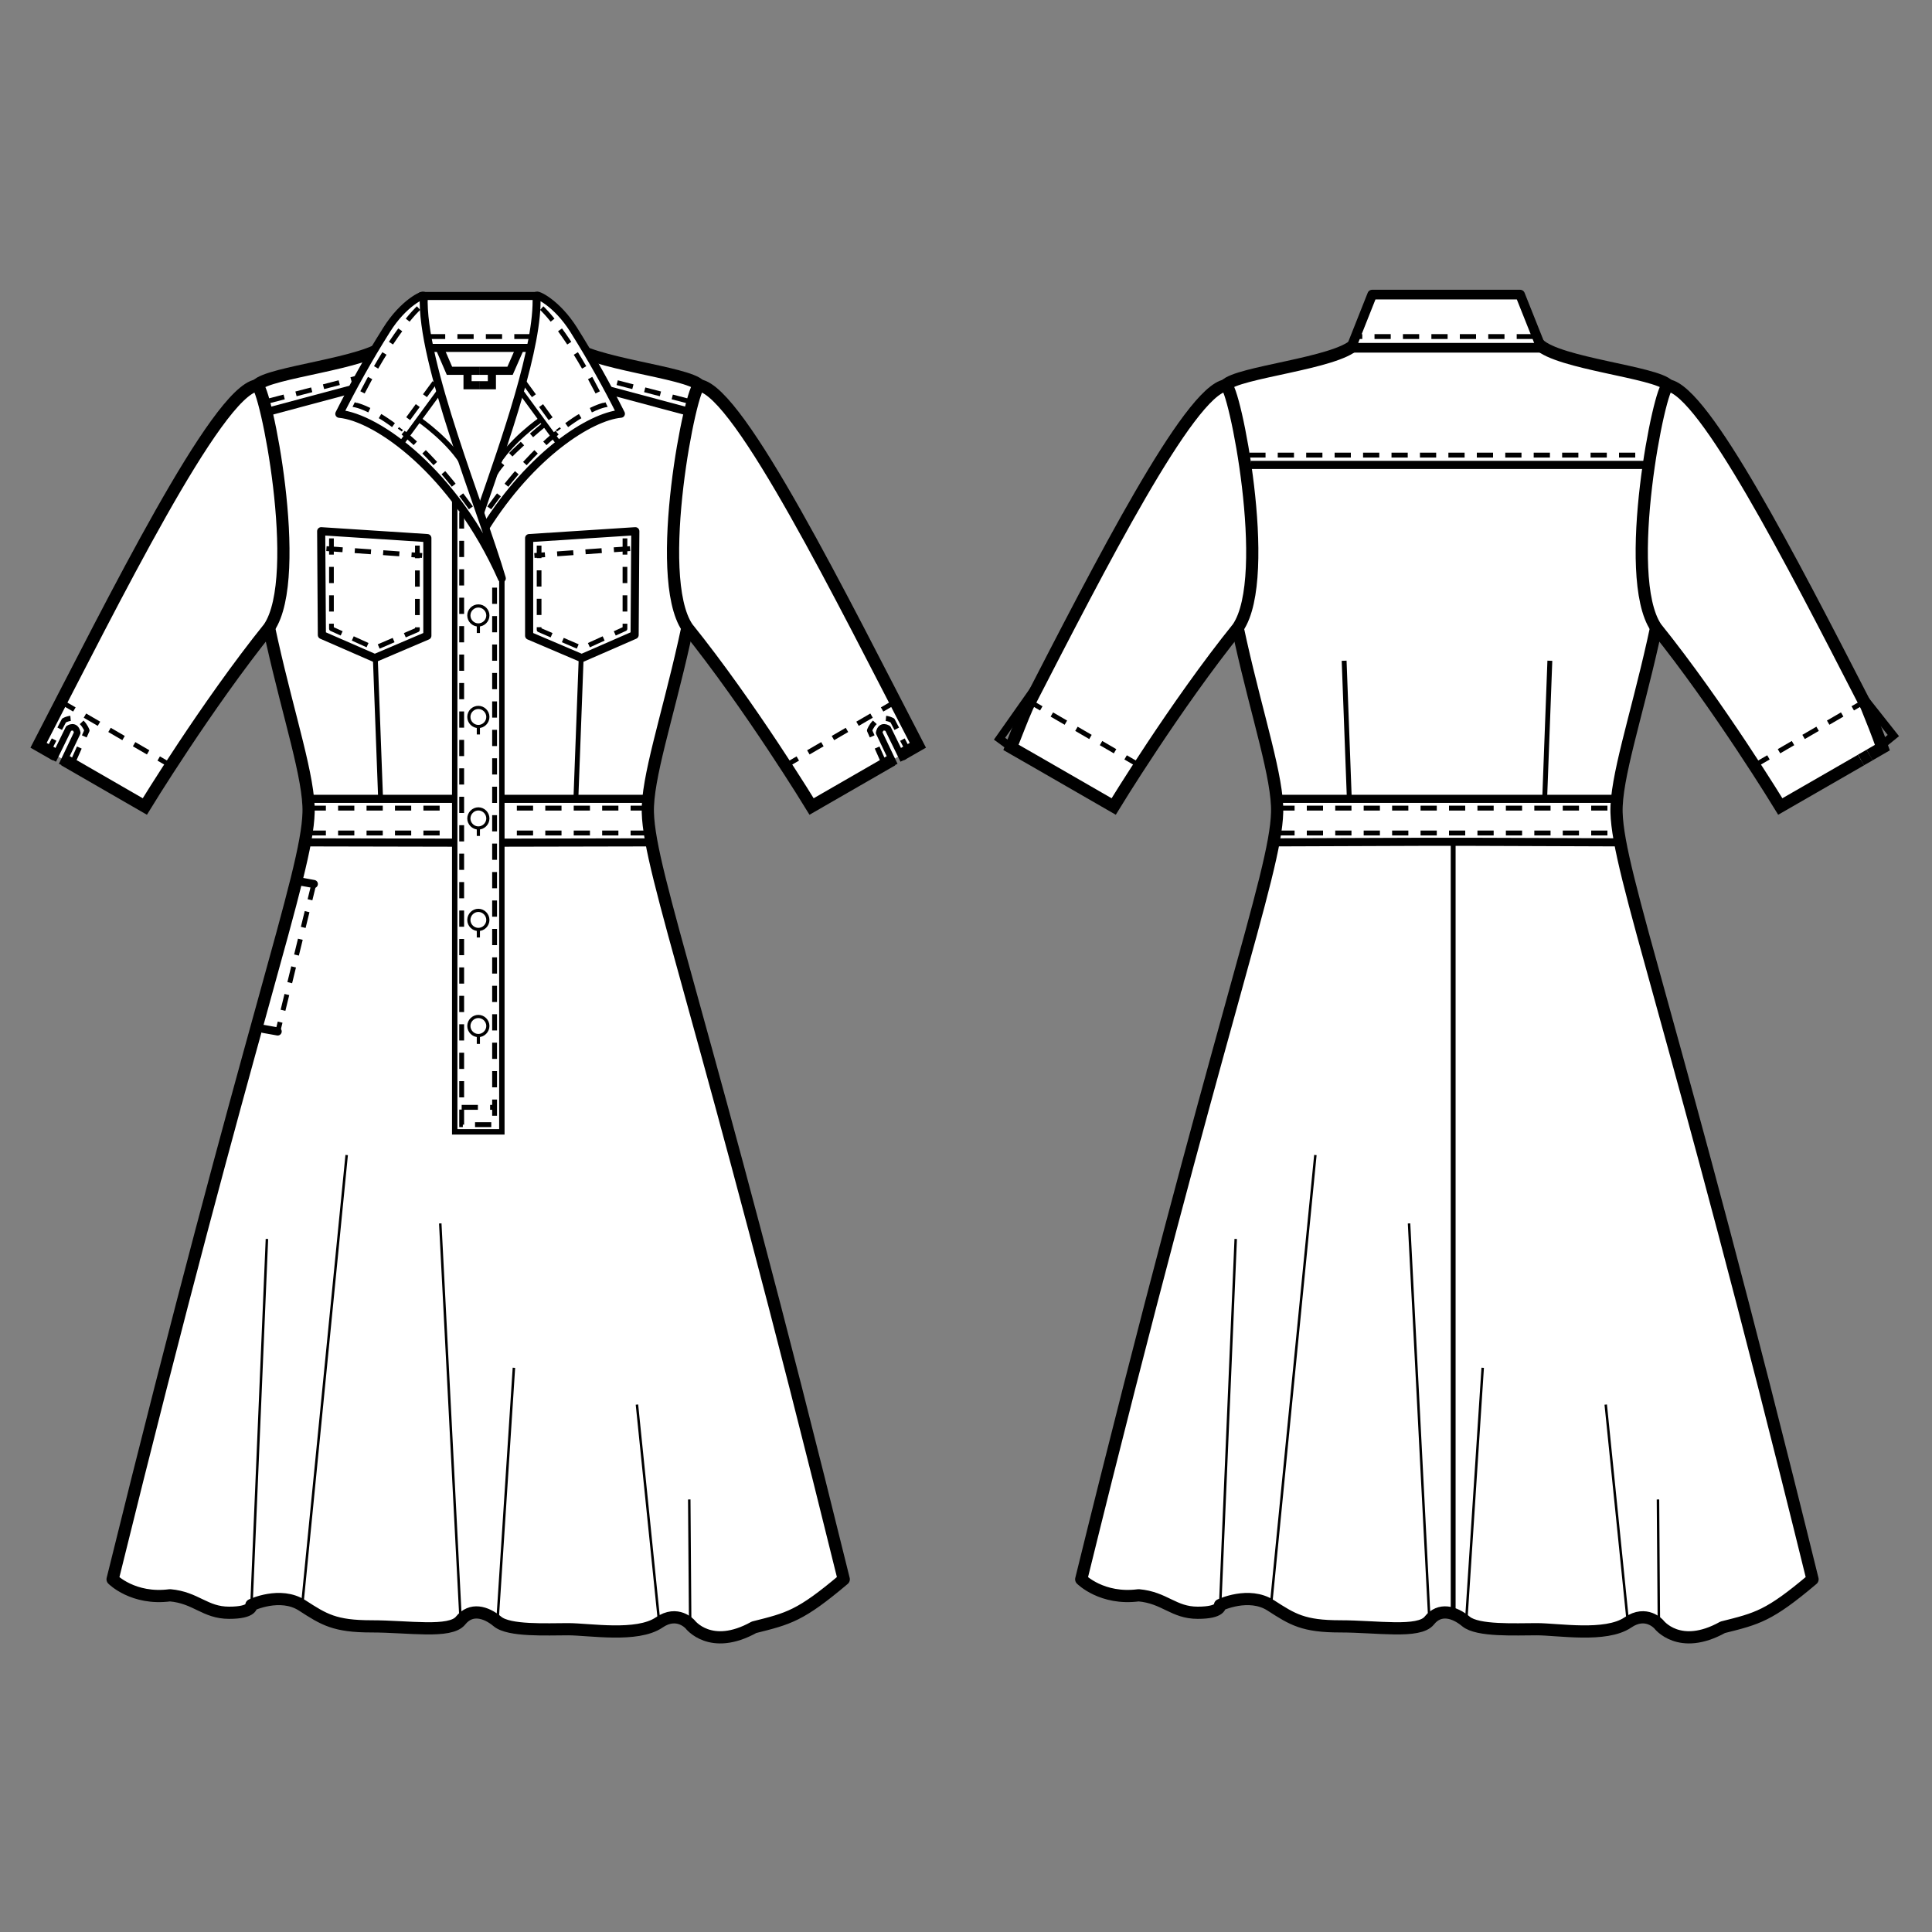 <?xml version="1.0" encoding="UTF-8"?>
<svg id="_レイヤー_1" data-name="レイヤー_1" xmlns="http://www.w3.org/2000/svg" version="1.1" viewBox="0 0 250 250">
  <rect x="0" y="0" width="250" height="250" fill="#808080" stroke="none"/>
  <!-- Generator: Adobe Illustrator 30.0.0, SVG Export Plug-In . SVG Version: 2.1.1 Build 123)  -->
  <defs>
    <style>
      .st0 {
        stroke-width: .7px;
      }

      .st0, .st1, .st2, .st3, .st4, .st5, .st6, .st7, .st8, .st9, .st10, .st11, .st12, .st13, .st14, .st15, .st16, .st17, .st18, .st19 {
        fill: none;
        stroke: #000;
      }

      .st1, .st4, .st9, .st13 {
        stroke-dasharray: 2.1 1.58;
      }

      .st1, .st4, .st11, .st14 {
        stroke-width: .63px;
      }

      .st2 {
        stroke-width: .41px;
      }

      .st3 {
        stroke-width: .84px;
      }

      .st3, .st4, .st6, .st8, .st9, .st10, .st11, .st12, .st13, .st15, .st16, .st17 {
        stroke-linejoin: round;
      }

      .st20 {
        fill: #fff;
      }

      .st5, .st17 {
        stroke-width: .32px;
      }

      .st6 {
        stroke-width: 1.03px;
      }

      .st7, .st12, .st15 {
        stroke-width: 1.05px;
      }

      .st8 {
        stroke-width: 1.04px;
      }

      .st8, .st15, .st16 {
        stroke-linecap: round;
      }

      .st9 {
        stroke-width: .67px;
      }

      .st10, .st18 {
        stroke-width: 1.58px;
      }

      .st13 {
        stroke-width: .61px;
      }

      .st16 {
        stroke-width: 1.25px;
      }

      .st19 {
        stroke-width: .68px;
      }
    </style>
  </defs>
  <path class="st20" d="M73.77,44.54c2.5,2.5,15.18,3.61,16.76,5.32,3.87,23.67-6.95,46.53-6.7,55.27.22,7.99,7.43,26.46,25.35,99.23-5.64,4.76-7.11,5.08-11.61,6.21-5.63,3.13-8.27-.38-8.27-.38,0,0-1.63-1.88-4.01-.24-2.86,1.94-9.03.87-11.78.87s-7.64.26-9.14-1c-1.51-1.26-3.43-1.79-4.77-.12-1.34,1.68-6.76.75-11.53.75s-6.14-.88-8.97-2.71c-2.84-1.83-6.57-.05-6.57-.05,0,0,.24,1-2.89,1s-4.26-1.96-7.64-2.26c-4.77.63-7.43-2.07-7.43-2.07,17.92-72.77,25.13-91.24,25.36-99.23.24-8.74-10.57-31.6-6.7-55.27,1.57-1.71,14.25-2.82,16.77-5.32h23.76Z"/>
  <line class="st14" x1="49.25" y1="103.37" x2="48.58" y2="85.5"/>
  <line class="st15" x1="35.93" y1="133.47" x2="34.08" y2="133.14"/>
  <line class="st15" x1="40.61" y1="114.39" x2="38.76" y2="114.05"/>
  <line class="st1" x1="40.61" y1="114.39" x2="35.95" y2="133.48"/>
  <line class="st20" x1="34.54" y1="160.32" x2="32.54" y2="207.7"/>
  <line class="st17" x1="34.54" y1="160.32" x2="32.54" y2="207.7"/>
  <line class="st20" x1="56.97" y1="158.31" x2="59.61" y2="209.71"/>
  <line class="st17" x1="56.97" y1="158.31" x2="59.61" y2="209.71"/>
  <line class="st20" x1="66.5" y1="176.99" x2="64.37" y2="209.83"/>
  <line class="st17" x1="66.5" y1="176.99" x2="64.37" y2="209.83"/>
  <line class="st20" x1="82.42" y1="181.75" x2="85.3" y2="209.95"/>
  <line class="st17" x1="82.42" y1="181.75" x2="85.3" y2="209.95"/>
  <line class="st20" x1="89.19" y1="194.03" x2="89.31" y2="210.2"/>
  <line class="st17" x1="89.19" y1="194.03" x2="89.31" y2="210.2"/>
  <line class="st7" x1="58.62" y1="109.04" x2="39.47" y2="109"/>
  <line class="st7" x1="39.52" y1="103.37" x2="58.51" y2="103.37"/>
  <line class="st20" x1="40.07" y1="104.57" x2="58.29" y2="104.57"/>
  <line class="st4" x1="40.07" y1="104.57" x2="58.29" y2="104.57"/>
  <line class="st20" x1="40.07" y1="107.79" x2="58.29" y2="107.79"/>
  <line class="st4" x1="40.07" y1="107.79" x2="58.29" y2="107.79"/>
  <polygon class="st20" points="41.56 68.74 55.3 69.63 55.3 82.26 48.5 85.16 41.65 82.17 41.56 68.74"/>
  <polygon class="st12" points="41.56 68.74 55.3 69.63 55.3 82.26 48.5 85.16 41.65 82.17 41.56 68.74"/>
  <polyline class="st20" points="42.89 69.67 42.89 81.36 48.46 83.89 54.01 81.5 54.01 70.6"/>
  <polyline class="st13" points="42.89 69.67 42.89 81.36 48.46 83.89 54.01 81.5 54.01 70.6"/>
  <line class="st20" x1="42.24" y1="70.99" x2="54.62" y2="71.88"/>
  <line class="st4" x1="42.24" y1="70.99" x2="54.62" y2="71.88"/>
  <line class="st20" x1="34.91" y1="53.21" x2="45.83" y2="50.29"/>
  <line class="st12" x1="34.91" y1="53.21" x2="45.83" y2="50.29"/>
  <line class="st20" x1="34.74" y1="51.89" x2="46.35" y2="48.88"/>
  <line class="st4" x1="34.74" y1="51.89" x2="46.35" y2="48.88"/>
  <path class="st10" d="M73.77,44.54c2.5,2.5,15.18,3.61,16.76,5.32,3.87,23.67-6.95,46.53-6.7,55.27.22,7.99,7.43,26.46,25.35,99.23-5.64,4.76-7.11,5.08-11.61,6.21-5.63,3.13-8.27-.38-8.27-.38,0,0-1.63-1.88-4.01-.24-2.86,1.94-9.03.87-11.78.87s-7.64.26-9.14-1c-1.51-1.26-3.43-1.79-4.77-.12-1.34,1.68-6.76.75-11.53.75s-6.14-.88-8.97-2.71c-2.84-1.83-6.57-.05-6.57-.05,0,0,.24,1-2.89,1s-4.26-1.96-7.64-2.26c-4.77.63-7.43-2.07-7.43-2.07,17.92-72.77,25.13-91.24,25.36-99.23.24-8.74-10.57-31.6-6.7-55.27,1.57-1.71,14.25-2.82,16.77-5.32"/>
  <line class="st14" x1="74.52" y1="103.37" x2="75.19" y2="85.5"/>
  <path class="st20" d="M115.45,98.35l-10.43,6.01s-7.96-13.06-16.07-23.13c-4.54-6.68.53-31.7,1.58-31.36,5.21.87,18.49,27.77,28.24,46.57l-2.2,1.26"/>
  <path class="st18" d="M115.45,98.35l-10.43,6.01s-7.96-13.06-16.07-23.13c-4.54-6.68.53-31.7,1.58-31.36,5.21.87,18.49,27.77,28.24,46.57l-2.2,1.26"/>
  <line class="st7" x1="65.14" y1="109.04" x2="84.3" y2="109"/>
  <line class="st7" x1="84.13" y1="103.37" x2="65.14" y2="103.37"/>
  <line class="st20" x1="83.7" y1="104.57" x2="65.48" y2="104.57"/>
  <line class="st4" x1="83.7" y1="104.57" x2="65.48" y2="104.57"/>
  <line class="st20" x1="83.7" y1="107.79" x2="65.48" y2="107.79"/>
  <line class="st4" x1="83.7" y1="107.79" x2="65.48" y2="107.79"/>
  <polygon class="st20" points="82.21 68.74 68.47 69.63 68.47 82.26 75.27 85.16 82.12 82.17 82.21 68.74"/>
  <polygon class="st12" points="82.21 68.74 68.47 69.63 68.47 82.26 75.27 85.16 82.12 82.17 82.21 68.74"/>
  <polyline class="st20" points="80.87 69.67 80.87 81.36 75.31 83.89 69.76 81.5 69.76 70.6"/>
  <polyline class="st13" points="80.87 69.67 80.87 81.36 75.31 83.89 69.76 81.5 69.76 70.6"/>
  <line class="st20" x1="81.53" y1="70.99" x2="69.15" y2="71.88"/>
  <line class="st4" x1="81.53" y1="70.99" x2="69.15" y2="71.88"/>
  <line class="st20" x1="88.86" y1="53.21" x2="77.95" y2="50.29"/>
  <line class="st12" x1="88.86" y1="53.21" x2="77.95" y2="50.29"/>
  <line class="st20" x1="89.02" y1="51.89" x2="77.41" y2="48.88"/>
  <line class="st4" x1="89.02" y1="51.89" x2="77.41" y2="48.88"/>
  <path class="st3" d="M116.9,98.38l-2.01-4.11s-.9-.6-1.13.55l2,4.2"/>
  <line class="st4" x1="115.96" y1="90.75" x2="101.67" y2="99.06"/>
  <path class="st9" d="M114.35,98.65l-1.83-4.13s.84-2.38,2.96-1.29l2.06,3.95"/>
  <line class="st5" x1="44.86" y1="149.46" x2="39.1" y2="207.75"/>
  <polyline class="st7" points="56.96 45.2 58.16 47.98 62.09 47.98"/>
  <polyline class="st7" points="60.5 48.23 60.5 49.85 62.09 49.85"/>
  <polyline class="st7" points="67.22 45.2 66 47.98 62.08 47.98"/>
  <polyline class="st7" points="63.65 48.23 63.65 49.85 62.07 49.85"/>
  <path class="st2" d="M63.13,79.64c0,.68-.56,1.23-1.23,1.23s-1.23-.55-1.23-1.23.56-1.23,1.23-1.23,1.23.55,1.23,1.23Z"/>
  <line class="st2" x1="61.9" y1="80.89" x2="61.9" y2="81.91"/>
  <path class="st2" d="M63.13,92.77c0,.68-.56,1.24-1.23,1.24s-1.23-.55-1.23-1.24.56-1.23,1.23-1.23,1.23.56,1.23,1.23Z"/>
  <line class="st2" x1="61.9" y1="94.01" x2="61.9" y2="95.04"/>
  <path class="st2" d="M63.13,105.91c0,.67-.56,1.23-1.23,1.23s-1.23-.56-1.23-1.23.56-1.24,1.23-1.24,1.23.56,1.23,1.24Z"/>
  <line class="st2" x1="61.9" y1="107.15" x2="61.9" y2="108.17"/>
  <path class="st2" d="M63.13,119.04c0,.68-.56,1.23-1.23,1.23s-1.23-.55-1.23-1.23.56-1.24,1.23-1.24,1.23.57,1.23,1.24Z"/>
  <line class="st2" x1="61.9" y1="120.27" x2="61.9" y2="121.31"/>
  <path class="st2" d="M60.67,132.76c0-.67.56-1.23,1.23-1.23s1.23.56,1.23,1.23-.56,1.24-1.23,1.24-1.23-.56-1.23-1.24Z"/>
  <line class="st2" x1="61.9" y1="135.08" x2="61.9" y2="134.06"/>
  <line class="st20" x1="59.74" y1="143.29" x2="64" y2="143.29"/>
  <line class="st4" x1="59.74" y1="143.29" x2="64" y2="143.29"/>
  <path class="st20" d="M53.68,54.98s5.19,4.23,6.3,6.3"/>
  <path class="st4" d="M53.68,54.98s5.19,4.23,6.3,6.3"/>
  <polyline class="st1" points="59.74 66.3 59.74 145.53 64 145.53 64 74.94"/>
  <polyline class="st0" points="58.84 64.67 58.84 146.46 64.94 146.46 64.94 74.84"/>
  <path class="st20" d="M69.33,38.3h-14.8c-.49.95-.66,1.39-.66,1.39l-1.22,5.33h18.8l-1.45-5.33s-.16-.45-.66-1.39"/>
  <path class="st8" d="M69.33,38.3h-14.8c-.49.95-.66,1.39-.66,1.39l-1.22,5.33h18.8l-1.45-5.33s-.16-.45-.66-1.39Z"/>
  <line class="st1" x1="68.65" y1="43.55" x2="55.23" y2="43.55"/>
  <path class="st20" d="M62.79,68.3c5.95-9.47,13.52-14.38,17.56-14.76-1.77-3.52-3.69-7-6.13-10.89-2.19-3.47-4.83-4.67-4.8-4.36.3,6.39-3.99,18.54-7.3,28.07"/>
  <path class="st6" d="M62.79,68.3c5.95-9.47,13.52-14.38,17.56-14.76-1.77-3.52-3.69-7-6.13-10.89-2.19-3.47-4.83-4.67-4.8-4.36.3,6.39-3.99,18.54-7.3,28.07"/>
  <line class="st20" x1="67.49" y1="50.8" x2="72.46" y2="57.58"/>
  <line class="st19" x1="67.49" y1="50.8" x2="72.46" y2="57.58"/>
  <path class="st20" d="M70,54.3s-4.1,2.82-5.92,6.15"/>
  <path class="st19" d="M70,54.3s-4.1,2.82-5.92,6.15"/>
  <path class="st1" d="M70.1,39.87s3.42,3.04,8.07,12.55c0,0-6.53,1.29-15.57,14.31"/>
  <path class="st20" d="M54.84,38.3c-.42,8.57,7.43,27.45,10.1,36.54-6.11-13.75-16.14-20.84-21.04-21.29,1.78-3.52,3.69-7.01,6.14-10.89,2.18-3.47,4.81-4.67,4.8-4.36"/>
  <path class="st6" d="M54.84,38.3c-.42,8.57,7.43,27.45,10.1,36.54-6.11-13.75-16.14-20.84-21.04-21.29,1.78-3.52,3.69-7.01,6.14-10.89,2.18-3.47,4.81-4.67,4.8-4.36Z"/>
  <line class="st20" x1="56.75" y1="50.8" x2="51.78" y2="57.58"/>
  <line class="st19" x1="56.75" y1="50.8" x2="51.78" y2="57.58"/>
  <path class="st20" d="M54.23,54.3s4.12,2.82,5.94,6.15"/>
  <path class="st19" d="M54.23,54.3s4.12,2.82,5.94,6.15"/>
  <path class="st1" d="M54.16,39.87s-3.42,3.04-8.08,12.55c0,0,6.54,1.29,15.57,14.31"/>
  <line class="st20" x1="56.23" y1="49.51" x2="51.74" y2="55.65"/>
  <line class="st4" x1="56.23" y1="49.51" x2="51.74" y2="55.65"/>
  <line class="st20" x1="67.85" y1="49.51" x2="72.32" y2="55.65"/>
  <line class="st4" x1="67.85" y1="49.51" x2="72.32" y2="55.65"/>
  <path class="st20" d="M70.38,54.98s-5.19,4.23-6.29,6.3"/>
  <path class="st4" d="M70.38,54.98s-5.19,4.23-6.29,6.3"/>
  <path class="st20" d="M8.32,98.35l10.42,6.01s7.97-13.06,16.07-23.13c4.55-6.68-.53-31.7-1.58-31.36-5.22.87-18.5,27.77-28.24,46.57l2.2,1.26"/>
  <path class="st18" d="M8.32,98.35l10.42,6.01s7.97-13.06,16.07-23.13c4.55-6.68-.53-31.7-1.58-31.36-5.22.87-18.5,27.77-28.24,46.57l2.2,1.26"/>
  <path class="st3" d="M6.87,98.38l2.01-4.11s.89-.6,1.12.55l-2,4.2"/>
  <line class="st4" x1="7.81" y1="90.75" x2="22.1" y2="99.06"/>
  <path class="st9" d="M9.41,98.65l1.84-4.13s-.85-2.38-2.97-1.29l-2.05,3.95"/>
  <path class="st20" d="M199.37,44.54c2.51,2.5,15.18,3.61,16.76,5.32,3.87,23.67-6.94,46.53-6.7,55.27.22,7.99,7.44,26.46,25.35,99.23-5.63,4.76-7.11,5.08-11.61,6.21-5.63,3.13-8.27-.38-8.27-.38,0,0-1.63-1.88-4.01-.24-2.85,1.94-9.03.87-11.78.87s-7.63.26-9.14-1c-1.51-1.26-3.42-1.79-4.77-.12-1.34,1.68-6.76.75-11.53.75s-6.13-.88-8.96-2.71c-2.84-1.83-6.58-.05-6.58-.05,0,0,.25,1-2.89,1s-4.26-1.96-7.64-2.26c-4.76.63-7.43-2.07-7.43-2.07,17.92-72.77,25.13-91.24,25.36-99.23.25-8.74-10.57-31.6-6.69-55.27,1.56-1.71,14.25-2.82,16.76-5.32h23.76Z"/>
  <polygon class="st20" points="199.44 45 196.7 38.12 177.56 38.12 174.83 45 199.44 45"/>
  <polygon class="st16" points="199.44 45 196.7 38.12 177.56 38.12 174.83 45 199.44 45"/>
  <line class="st14" x1="174.6" y1="103.37" x2="173.93" y2="85.5"/>
  <line class="st20" x1="159.9" y1="160.32" x2="157.89" y2="207.7"/>
  <line class="st17" x1="159.9" y1="160.32" x2="157.89" y2="207.7"/>
  <line class="st20" x1="182.33" y1="158.31" x2="184.97" y2="209.71"/>
  <line class="st17" x1="182.33" y1="158.31" x2="184.97" y2="209.71"/>
  <line class="st20" x1="191.86" y1="176.99" x2="189.72" y2="209.83"/>
  <line class="st17" x1="191.86" y1="176.99" x2="189.72" y2="209.83"/>
  <line class="st20" x1="207.78" y1="181.75" x2="210.65" y2="209.95"/>
  <line class="st17" x1="207.78" y1="181.75" x2="210.65" y2="209.95"/>
  <line class="st20" x1="214.54" y1="194.03" x2="214.66" y2="210.2"/>
  <line class="st17" x1="214.54" y1="194.03" x2="214.66" y2="210.2"/>
  <polyline class="st7" points="164.83 109 183.98 108.93 190.51 108.93 209.66 109"/>
  <polyline class="st7" points="164.88 103.37 183.87 103.37 190.51 103.37 209.5 103.37"/>
  <polyline class="st20" points="165.42 104.57 183.64 104.57 190.85 104.57 209.05 104.57"/>
  <polyline class="st4" points="165.42 104.57 183.64 104.57 190.85 104.57 209.05 104.57"/>
  <polyline class="st20" points="165.42 107.79 183.64 107.79 190.85 107.79 209.05 107.79"/>
  <polyline class="st4" points="165.42 107.79 183.64 107.79 190.85 107.79 209.05 107.79"/>
  <path class="st10" d="M199.12,44.54c2.51,2.5,15.18,3.61,16.76,5.32,3.88,23.67-6.94,46.53-6.7,55.27.22,7.99,7.44,26.46,25.36,99.23-5.64,4.76-7.12,5.08-11.62,6.21-5.63,3.13-8.27-.38-8.27-.38,0,0-1.62-1.88-4.01-.24-2.86,1.94-9.02.87-11.78.87s-7.65.26-9.16-1c-1.51-1.26-3.42-1.79-4.75-.12-1.34,1.68-6.77.75-11.53.75s-6.15-.88-8.98-2.71c-2.84-1.83-6.57-.05-6.57-.05,0,0,.25,1-2.89,1s-4.26-1.96-7.64-2.26c-4.76.63-7.43-2.07-7.43-2.07,17.91-72.77,25.13-91.24,25.35-99.23.26-8.74-10.56-31.6-6.69-55.27,1.58-1.71,14.26-2.82,16.77-5.32"/>
  <line class="st14" x1="199.88" y1="103.37" x2="200.55" y2="85.5"/>
  <path class="st20" d="M240.81,98.35l-10.44,6.01s-7.96-13.06-16.07-23.13c-4.54-6.68.53-31.7,1.58-31.36,4.69.78,15.89,22.59,25.18,40.65.15.3.3.59.46.88.82,2.03,1.33,3.28,2.06,5.34l-1.66.96"/>
  <path class="st18" d="M240.81,98.35l-10.44,6.01s-7.96-13.06-16.07-23.13c-4.54-6.68.53-31.7,1.58-31.36,4.69.78,15.89,22.59,25.18,40.65.15.3.3.59.46.88.82,2.03,1.33,3.28,2.06,5.34l-1.66.96"/>
  <line class="st4" x1="227.02" y1="99.06" x2="241.31" y2="90.75"/>
  <line class="st5" x1="170.21" y1="149.46" x2="164.46" y2="207.75"/>
  <line class="st1" x1="198.36" y1="43.55" x2="175.86" y2="43.55"/>
  <line class="st20" x1="188.04" y1="109.29" x2="188.04" y2="208.65"/>
  <line class="st11" x1="188.04" y1="109.29" x2="188.04" y2="208.65"/>
  <line class="st20" x1="161.83" y1="60.16" x2="212.74" y2="60.16"/>
  <line class="st12" x1="161.83" y1="60.16" x2="212.74" y2="60.16"/>
  <line class="st20" x1="161.66" y1="58.89" x2="212.91" y2="58.89"/>
  <line class="st4" x1="161.66" y1="58.89" x2="212.91" y2="58.89"/>
  <line class="st20" x1="241.93" y1="97.7" x2="240.81" y2="98.34"/>
  <line class="st18" x1="241.93" y1="97.7" x2="240.81" y2="98.34"/>
  <polyline class="st7" points="241.02 90.15 245 95.18 243.7 96.24"/>
  <path class="st20" d="M133.68,98.35l10.43,6.01s7.96-13.06,16.07-23.13c4.55-6.68-.53-31.7-1.58-31.36-4.75.79-16.24,23.29-25.63,41.52-.82,1.86-1.31,3.23-2.15,5.32l1.74,1,1.12.64"/>
  <path class="st18" d="M133.68,98.35l10.43,6.01s7.96-13.06,16.07-23.13c4.55-6.68-.53-31.7-1.58-31.36-4.75.79-16.24,23.29-25.63,41.52-.82,1.86-1.31,3.23-2.15,5.32l1.74,1,1.12.64"/>
  <line class="st4" x1="147.47" y1="99.06" x2="133.17" y2="90.75"/>
  <polyline class="st7" points="134.01 88.96 129.34 95.59 130.62 96.53"/>
</svg>
